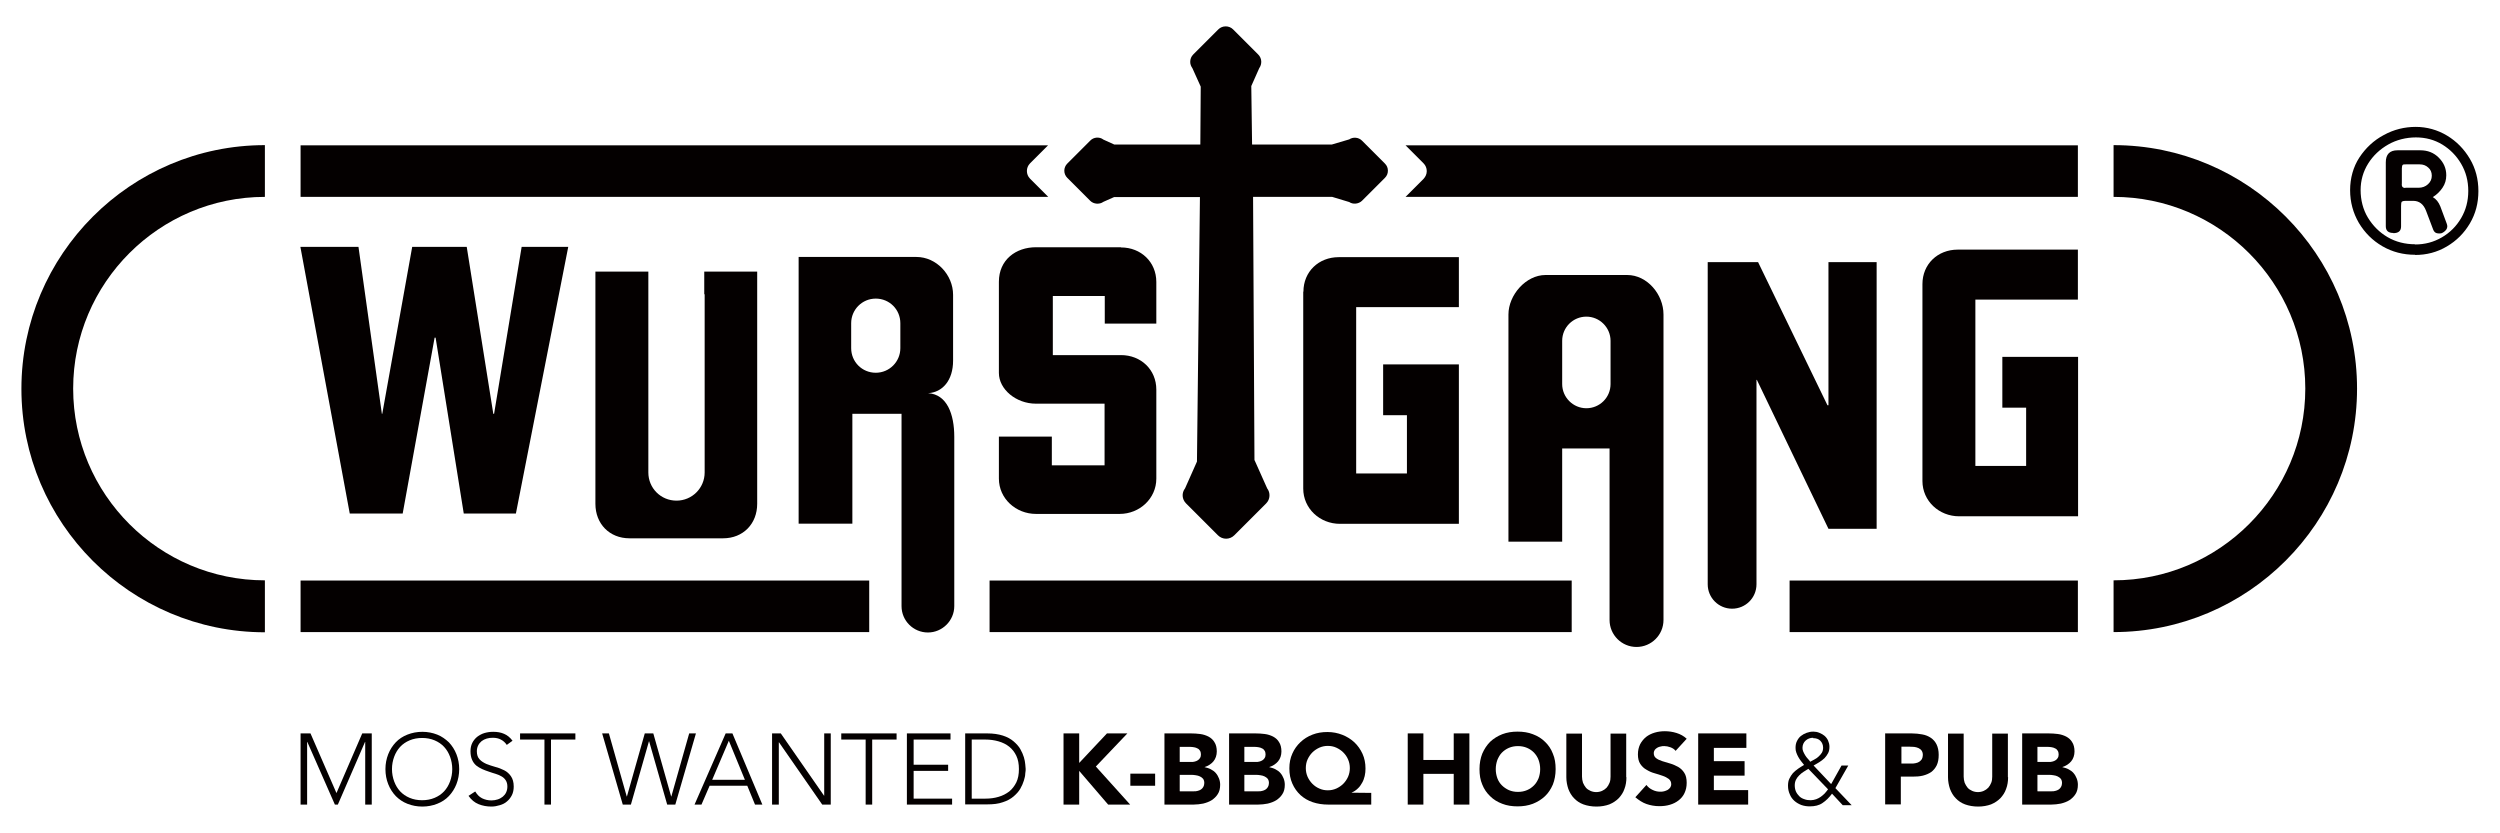 <?xml version="1.0" encoding="UTF-8"?>
<svg id="_레이어_1" data-name="레이어 1" xmlns="http://www.w3.org/2000/svg" viewBox="0 0 126.09 42">
  <defs>
    <style>
      .cls-1 {
        fill: #040000;
      }
    </style>
  </defs>
  <path class="cls-1" d="M70.89,7.33l.91.91c.1.1.16.24.16.39s-.06.28-.16.39l-.91.91h33.91v-2.6h-33.91Z"/>
  <path class="cls-1" d="M51.95,9.01c-.21-.21-.21-.56,0-.77l.91-.91H15.16v2.6h37.71l-.91-.91Z"/>
  <path class="cls-1" d="M121.81,12.85c-.6,0-1.15-.14-1.65-.43-.5-.29-.89-.68-1.19-1.18-.29-.5-.44-1.05-.44-1.65s.16-1.18.47-1.65.72-.86,1.23-1.13c.51-.28,1.05-.41,1.61-.41s1.1.15,1.58.44c.48.29.86.68,1.15,1.17.29.49.43,1.03.43,1.63s-.14,1.14-.43,1.63c-.29.49-.67.87-1.16,1.16-.49.29-1.02.43-1.61.43M121.81,12.33c.49,0,.94-.12,1.35-.36.41-.24.73-.56.97-.97.24-.41.36-.86.36-1.37s-.12-.96-.36-1.37c-.24-.41-.56-.73-.95-.97-.4-.24-.84-.36-1.33-.36s-.98.12-1.4.36c-.42.24-.76.56-1.01.96-.25.4-.38.85-.38,1.34s.12.98.37,1.39c.25.41.58.74.99.98.41.24.88.36,1.39.36M120.71,11.75c-.25,0-.38-.11-.38-.34v-3.22c0-.41.2-.61.59-.61h1.15c.37,0,.68.12.93.37.25.25.38.54.38.89,0,.23-.06.44-.19.63-.13.19-.29.35-.49.47.17.1.29.25.38.47l.32.86c.05.12.04.22-.02.31-.06.08-.14.14-.23.18-.08.02-.17.02-.25,0-.08-.02-.14-.08-.18-.18l-.36-.95c-.13-.34-.35-.5-.65-.5h-.4c-.08,0-.14.02-.17.04-.03.03-.04.11-.04.22v1.03c0,.23-.13.34-.4.34M121.31,9.47h.67c.19,0,.35-.06.48-.18.13-.12.19-.26.19-.43s-.06-.31-.18-.41c-.12-.11-.26-.16-.43-.16h-.7c-.08,0-.14,0-.16.03-.02.02-.04.08-.04.17v.76c-.02.16.04.23.18.23"/>
  <rect class="cls-1" x="15.16" y="29.28" width="28.68" height="2.6"/>
  <rect class="cls-1" x="49.91" y="29.28" width="29.36" height="2.6"/>
  <rect class="cls-1" x="90.26" y="29.28" width="14.54" height="2.6"/>
  <path class="cls-1" d="M63.27,23.21l-.07-13.28h3.99l.86.26c.19.13.47.1.64-.06l1.16-1.16c.1-.1.15-.22.15-.36s-.05-.26-.15-.36l-1.16-1.16c-.17-.17-.45-.19-.64-.06l-.88.26h-4.02l-.04-2.95.4-.9c.15-.21.14-.5-.05-.69l-1.27-1.27c-.2-.2-.54-.2-.74,0l-1.27,1.27c-.1.1-.15.23-.15.37,0,.12.04.22.11.32l.42.93-.02,2.92h-4.34l-.55-.25c-.19-.15-.49-.13-.66.05l-1.16,1.16c-.2.2-.2.52,0,.72l1.16,1.16c.17.17.47.19.66.05l.54-.24h4.33l-.15,13.34-.6,1.35c-.18.23-.16.55.05.76l1.61,1.61c.11.11.26.17.41.17s.3-.06.41-.17l1.61-1.61c.21-.21.22-.54.05-.76l-.63-1.41Z"/>
  <polygon class="cls-1" points="24.92 20.87 24.88 20.87 23.54 12.45 20.79 12.45 19.28 20.87 19.26 20.87 18.08 12.45 15.15 12.45 17.64 25.9 20.31 25.9 21.92 17.03 21.97 17.03 23.39 25.9 26.02 25.9 28.66 12.45 26.31 12.45 24.92 20.87"/>
  <path class="cls-1" d="M56.53,12.47h-4.28c-1.01,0-1.87.63-1.87,1.74v4.6c0,.82.86,1.55,1.87,1.55h3.46v3.11h-2.66v-1.45h-2.67v2.12c0,1.01.86,1.78,1.87,1.78h4.22c1.01,0,1.85-.78,1.85-1.78v-4.49c0-1.01-.78-1.74-1.78-1.74h-3.44v-2.98h2.62v1.39h2.6v-2.1c0-1.01-.78-1.74-1.78-1.74"/>
  <path class="cls-1" d="M65.73,14.71v9.93c0,1.01.84,1.78,1.85,1.78h6v-8.04h-3.82v2.56h1.2v2.94h-2.56v-8.39h5.18v-2.52h-6.06c-1.01,0-1.78.73-1.78,1.74"/>
  <path class="cls-1" d="M92.21,20.44h-.04l-3.5-7.22h-2.54v16.25c0,.68.55,1.23,1.23,1.23s1.23-.55,1.23-1.23v-10.31h.02l3.61,7.51h2.43v-13.45h-2.43v7.22Z"/>
  <path class="cls-1" d="M104.8,15.11v-2.52h-6.06c-1.01,0-1.78.73-1.78,1.74v9.93c0,1.01.84,1.78,1.85,1.78h6v-8.04h-3.82v2.56h1.2v2.94h-2.56v-8.39h5.18Z"/>
  <path class="cls-1" d="M46.81,19.83c.73-.04,1.26-.65,1.26-1.64v-3.32c0-1.01-.84-1.91-1.85-1.91h-5.94v13.45h2.71v-5.54h2.48v9.7c0,.74.6,1.33,1.33,1.33s1.33-.6,1.33-1.33v-8.54c0-1.13-.36-2.14-1.32-2.2M45.41,17.56c0,.68-.55,1.24-1.24,1.24s-1.24-.55-1.24-1.24v-1.26c0-.68.55-1.24,1.24-1.24s1.24.55,1.24,1.24v1.26Z"/>
  <path class="cls-1" d="M82.08,13.87h-4.13c-.99,0-1.87,1.01-1.87,1.99v11.46h2.71v-4.7h2.39v8.65c0,.75.61,1.36,1.36,1.36s1.36-.61,1.36-1.36v-15.41c0-1.01-.82-1.99-1.83-1.99M81.23,19.37c0,.68-.55,1.22-1.22,1.22s-1.22-.55-1.22-1.22v-2.18c0-.68.55-1.22,1.22-1.22s1.22.55,1.22,1.22v2.18Z"/>
  <path class="cls-1" d="M35.54,14.84h0v8.99c0,.78-.63,1.42-1.42,1.42s-1.42-.63-1.42-1.42v-8.99s0,0,0,0v-1.14h-2.67v11.71c0,1.01.71,1.74,1.72,1.74h4.72c1.01,0,1.72-.73,1.72-1.74v-11.71h-2.67v1.14Z"/>
  <path class="cls-1" d="M13.36,31.89c-6.77,0-12.28-5.51-12.28-12.28S6.59,7.32,13.36,7.32v2.61c-5.33,0-9.67,4.34-9.67,9.67s4.34,9.67,9.67,9.67v2.61Z"/>
  <path class="cls-1" d="M106.6,7.32c6.77,0,12.28,5.51,12.28,12.28s-5.51,12.28-12.28,12.28v-2.61c5.33,0,9.67-4.34,9.67-9.67s-4.34-9.67-9.67-9.67v-2.61Z"/>
  <polygon class="cls-1" points="15.16 36.99 15.66 36.99 16.97 40 18.27 36.99 18.75 36.99 18.75 40.58 18.42 40.58 18.42 37.42 18.41 37.42 17.04 40.58 16.89 40.58 15.5 37.42 15.49 37.42 15.49 40.58 15.16 40.58 15.16 36.99"/>
  <path class="cls-1" d="M19.44,38.79c0-.27.05-.52.14-.75.09-.23.22-.43.38-.6.16-.17.36-.3.59-.39.23-.09.48-.14.75-.14s.52.05.75.14c.23.09.42.23.59.39.16.17.29.37.38.6.09.23.14.48.14.75s-.05.53-.14.76c-.09.23-.22.43-.38.6-.16.17-.36.3-.59.39-.23.09-.48.14-.75.14s-.52-.05-.75-.14c-.23-.09-.42-.22-.59-.39-.16-.17-.29-.37-.38-.6-.09-.23-.14-.48-.14-.76M19.77,38.79c0,.22.04.43.11.62.07.19.17.36.3.5.13.14.29.25.48.33.19.08.4.12.63.12s.44-.04.63-.12c.19-.08.35-.19.48-.33.13-.14.23-.31.3-.5.07-.19.11-.4.11-.62s-.04-.43-.11-.62c-.07-.19-.17-.36-.3-.5-.13-.14-.29-.25-.48-.33s-.4-.12-.63-.12-.44.04-.63.12c-.19.08-.35.19-.48.33-.13.14-.23.31-.3.5-.07.19-.11.4-.11.62"/>
  <path class="cls-1" d="M23.97,39.92c.09.15.2.27.34.34.14.07.3.11.48.11.11,0,.22-.02.31-.05.1-.03.18-.08.26-.14.07-.06.13-.13.17-.22.04-.09.06-.18.06-.29,0-.13-.03-.23-.08-.31-.05-.08-.12-.15-.21-.2-.09-.05-.19-.1-.3-.13s-.22-.07-.34-.11c-.12-.04-.23-.08-.34-.13-.11-.05-.21-.11-.3-.18-.09-.08-.16-.17-.21-.29-.05-.11-.08-.26-.08-.43,0-.16.03-.3.09-.42s.15-.23.25-.31c.11-.08.23-.15.37-.19.14-.04.28-.06.44-.06.2,0,.38.03.54.1.17.07.31.19.43.35l-.29.21c-.08-.12-.18-.21-.3-.27-.11-.06-.25-.09-.4-.09-.11,0-.21.01-.31.04-.1.03-.18.07-.26.13-.07.06-.13.13-.17.21-.04.08-.07.18-.07.3,0,.18.05.32.14.41.09.1.21.17.34.23.14.06.29.1.45.15.16.04.31.1.45.17.14.07.25.17.34.3.09.13.14.3.14.52,0,.16-.03.31-.09.43-.06.12-.14.23-.25.32-.1.09-.22.15-.36.19-.13.04-.28.07-.42.07-.24,0-.45-.04-.65-.12-.2-.08-.37-.22-.51-.42l.32-.21Z"/>
  <polygon class="cls-1" points="27.46 37.3 26.23 37.3 26.23 36.99 29.02 36.99 29.02 37.3 27.79 37.3 27.79 40.58 27.46 40.58 27.46 37.3"/>
  <polygon class="cls-1" points="30.37 36.99 30.71 36.99 31.61 40.17 31.62 40.17 32.52 36.99 32.95 36.99 33.85 40.17 33.86 40.17 34.76 36.99 35.1 36.99 34.06 40.58 33.65 40.58 32.74 37.39 32.73 37.39 31.82 40.58 31.41 40.58 30.37 36.99"/>
  <path class="cls-1" d="M36.6,36.99h.34l1.51,3.59h-.37l-.39-.95h-1.9l-.41.95h-.35l1.57-3.59ZM36.76,37.36l-.84,1.97h1.65l-.81-1.97Z"/>
  <polygon class="cls-1" points="38.94 36.99 39.38 36.99 41.56 40.13 41.57 40.13 41.57 36.99 41.9 36.99 41.9 40.58 41.47 40.58 39.29 37.44 39.28 37.44 39.28 40.58 38.94 40.58 38.94 36.99"/>
  <polygon class="cls-1" points="43.66 37.3 42.43 37.3 42.43 36.99 45.22 36.99 45.22 37.3 43.99 37.3 43.99 40.58 43.66 40.58 43.66 37.3"/>
  <polygon class="cls-1" points="45.74 36.99 47.94 36.99 47.94 37.3 46.08 37.3 46.08 38.57 47.82 38.57 47.82 38.88 46.08 38.88 46.08 40.28 48.02 40.28 48.02 40.58 45.74 40.58 45.74 36.99"/>
  <path class="cls-1" d="M48.68,36.99h1.11c.31,0,.57.04.79.11s.4.17.54.29c.14.12.26.25.34.39.08.14.14.28.18.41.04.13.06.25.07.36.01.11.02.18.02.23s0,.12-.02.23c0,.11-.03.23-.07.36-.04.13-.1.27-.18.41-.08.14-.2.27-.34.39-.14.12-.32.22-.54.29-.22.08-.48.11-.79.11h-1.11v-3.59ZM49.01,40.28h.69c.24,0,.46-.03.66-.09.21-.06.38-.15.54-.27.15-.12.27-.28.36-.46.09-.19.13-.41.13-.67s-.04-.48-.13-.67c-.09-.19-.21-.34-.36-.46-.15-.12-.33-.21-.54-.27-.21-.06-.43-.09-.66-.09h-.69v2.98Z"/>
  <polygon class="cls-1" points="53.64 36.99 54.43 36.99 54.43 38.48 55.83 36.99 56.86 36.99 55.27 38.66 57 40.58 55.89 40.58 54.43 38.88 54.43 40.58 53.64 40.58 53.64 36.99"/>
  <rect class="cls-1" x="57.01" y="39.02" width="1.25" height=".61"/>
  <path class="cls-1" d="M58.72,36.99h1.34c.16,0,.31.01.47.03.16.02.3.07.42.13.13.07.23.16.3.28.08.12.12.28.12.47s-.06.37-.17.5c-.11.13-.26.23-.45.29h0c.12.03.23.06.32.11.1.05.18.11.25.19.07.08.12.17.16.27.04.1.06.21.06.32,0,.19-.04.35-.12.47-.08.13-.19.23-.31.31-.13.08-.27.13-.43.17-.16.03-.32.05-.48.05h-1.47v-3.59ZM59.51,38.43h.57c.06,0,.12,0,.18-.02.06-.01.11-.04.16-.07.05-.03.08-.07.11-.12.03-.05.04-.11.04-.18s-.02-.14-.05-.18c-.03-.05-.07-.09-.12-.11-.05-.03-.11-.05-.17-.06-.06-.01-.13-.02-.19-.02h-.54v.76ZM59.51,39.91h.71c.06,0,.12,0,.18-.02.06-.01.12-.04.17-.07.05-.03.09-.08.12-.13.03-.05.05-.12.05-.2,0-.08-.02-.15-.06-.21-.04-.05-.1-.09-.16-.12-.06-.03-.13-.05-.21-.06-.07-.01-.14-.02-.21-.02h-.6v.82Z"/>
  <path class="cls-1" d="M61.98,36.99h1.34c.16,0,.31.01.47.03.16.02.3.07.42.13.13.07.23.16.3.28.08.12.12.28.12.47s-.06.37-.17.5c-.11.13-.26.23-.45.29h0c.12.03.23.06.32.11.1.05.18.11.25.19.07.08.12.17.16.27.04.1.06.21.06.32,0,.19-.04.35-.12.47-.08.13-.19.23-.31.31-.13.08-.27.13-.43.17-.16.03-.32.05-.48.05h-1.47v-3.59ZM62.77,38.43h.57c.06,0,.12,0,.18-.02.06-.01.11-.04.16-.07.05-.03.08-.07.11-.12.03-.05.04-.11.04-.18s-.02-.14-.05-.18c-.03-.05-.07-.09-.12-.11-.05-.03-.11-.05-.17-.06-.06-.01-.13-.02-.19-.02h-.54v.76ZM62.77,39.91h.71c.06,0,.12,0,.18-.02.06-.01.12-.04.17-.07.05-.03.09-.08.12-.13.03-.05.05-.12.05-.2,0-.08-.02-.15-.06-.21-.04-.05-.1-.09-.16-.12-.06-.03-.13-.05-.21-.06-.07-.01-.14-.02-.21-.02h-.6v.82Z"/>
  <path class="cls-1" d="M69.16,40.58h-2.17c-.28,0-.54-.04-.78-.12-.24-.08-.44-.2-.62-.36-.17-.16-.31-.35-.41-.58-.1-.23-.15-.48-.15-.77,0-.27.05-.52.15-.74.1-.23.24-.42.41-.58.17-.16.37-.29.61-.38.23-.09.48-.13.75-.13s.52.05.75.14c.23.09.44.22.61.38.17.16.31.36.41.58.1.22.15.47.15.74,0,.13-.01.25-.04.38-.03.12-.07.24-.13.34-.06.11-.13.21-.22.29-.09.09-.2.16-.32.21h0s1,.01,1,.01v.61ZM65.86,38.74c0,.16.03.3.09.44.06.13.14.25.24.35.1.1.21.18.35.24.13.06.27.09.43.09s.29-.03.43-.09c.13-.06.25-.14.35-.24.1-.1.18-.22.24-.35.06-.14.09-.28.09-.44s-.03-.3-.09-.44c-.06-.14-.14-.25-.24-.35-.1-.1-.22-.18-.35-.24-.13-.06-.27-.09-.43-.09s-.29.03-.43.09c-.13.06-.25.14-.35.24-.1.1-.18.22-.24.35-.06.13-.09.28-.09.44"/>
  <polygon class="cls-1" points="71 36.99 71.79 36.99 71.79 38.33 73.32 38.33 73.32 36.99 74.11 36.99 74.11 40.58 73.32 40.58 73.32 39.03 71.79 39.03 71.79 40.58 71 40.58 71 36.99"/>
  <path class="cls-1" d="M74.62,38.79c0-.29.05-.55.14-.78.1-.23.23-.43.4-.6.17-.16.38-.29.61-.38.24-.09.49-.13.77-.13s.54.04.77.13c.24.09.44.21.61.38.17.16.31.36.4.6.1.23.14.49.14.78s-.05.55-.14.78c-.1.23-.23.43-.4.59-.17.16-.38.29-.61.38-.24.09-.49.13-.77.13s-.54-.04-.77-.13c-.24-.09-.44-.21-.61-.38-.17-.16-.31-.36-.4-.59-.1-.23-.14-.49-.14-.78M75.44,38.79c0,.17.03.32.08.46.05.14.13.26.23.36.1.1.22.18.35.24.14.06.29.09.46.09s.32-.03.46-.09c.14-.06.25-.14.35-.24.1-.1.17-.22.23-.36.05-.14.08-.29.08-.46s-.03-.32-.08-.46c-.05-.14-.13-.26-.23-.37-.1-.1-.21-.18-.35-.24-.14-.06-.29-.09-.46-.09s-.32.03-.46.09c-.14.06-.25.14-.35.24-.1.1-.17.23-.23.37-.05.14-.08.3-.08.46"/>
  <path class="cls-1" d="M82.03,39.2c0,.21-.03.41-.1.59-.06.18-.16.33-.29.47-.13.13-.28.23-.47.31-.19.07-.41.11-.65.11s-.47-.04-.66-.11c-.19-.07-.35-.18-.47-.31-.13-.13-.22-.29-.29-.47-.06-.18-.1-.38-.1-.59v-2.2h.79v2.17c0,.11.02.21.05.31.04.09.09.18.15.25.06.07.14.12.23.16.09.04.19.06.29.06s.2-.02.29-.06c.09-.04.16-.09.23-.16.06-.07.11-.15.15-.25s.05-.2.05-.31v-2.17h.79v2.2Z"/>
  <path class="cls-1" d="M84.51,37.87c-.06-.08-.15-.14-.26-.18s-.21-.06-.31-.06c-.06,0-.12,0-.18.02-.06.01-.12.03-.17.06-.05.03-.1.07-.13.11-.03.05-.05.1-.05.17,0,.11.04.19.12.25.08.06.18.11.31.15.12.04.26.08.4.12.14.04.27.1.4.17.12.07.23.17.31.3.08.12.12.29.12.5s-.04.37-.11.52c-.07.15-.17.27-.3.37-.13.1-.27.17-.44.22s-.34.07-.53.07c-.23,0-.45-.04-.65-.11-.2-.07-.38-.19-.56-.34l.56-.62c.08.11.18.19.31.25.12.06.25.09.38.09.06,0,.13,0,.2-.02.07-.02.12-.04.18-.07.05-.03.09-.07.13-.12.03-.05.05-.1.05-.17,0-.11-.04-.19-.12-.26-.08-.06-.19-.12-.31-.16s-.26-.09-.41-.13c-.15-.04-.28-.1-.41-.18-.13-.07-.23-.17-.31-.29s-.12-.28-.12-.48.04-.36.11-.51c.08-.15.18-.27.3-.37.13-.1.27-.17.44-.22.17-.05.34-.07.51-.07.2,0,.4.03.59.09.19.06.36.15.51.29l-.54.59Z"/>
  <polygon class="cls-1" points="85.65 36.99 88.08 36.99 88.08 37.72 86.44 37.72 86.44 38.39 87.99 38.39 87.99 39.12 86.44 39.12 86.44 39.85 88.17 39.85 88.17 40.58 85.65 40.58 85.65 36.99"/>
  <path class="cls-1" d="M92.36,39.54l.52-.93h.34l-.65,1.14.82.86h-.45l-.54-.58c-.15.2-.3.35-.48.47-.17.12-.39.17-.64.17-.15,0-.29-.02-.43-.07-.13-.05-.25-.12-.35-.21-.1-.09-.18-.2-.23-.33-.06-.13-.09-.27-.09-.43,0-.14.02-.26.07-.36.05-.1.11-.2.18-.28.08-.08.16-.15.26-.22.1-.07.2-.13.3-.19-.05-.06-.1-.12-.15-.19-.05-.07-.1-.13-.14-.21-.04-.07-.07-.14-.1-.22-.03-.08-.04-.15-.04-.24,0-.13.02-.24.07-.34.05-.1.11-.19.2-.26s.18-.12.29-.16c.11-.04.22-.06.34-.06.1,0,.21.02.3.06.1.04.19.09.26.15.08.07.14.15.18.24.04.09.07.2.07.31,0,.13-.02.24-.07.33-.05.09-.11.18-.18.25-.08.07-.16.14-.26.2-.09.06-.19.11-.29.17l.87.92ZM91.2,38.78c-.08.05-.16.1-.24.15-.08.05-.15.11-.22.18-.07.07-.12.14-.16.22s-.06.18-.06.28c0,.11.02.22.06.31.04.09.1.17.17.24.07.07.16.12.26.15.1.04.21.05.32.05.09,0,.18-.02.27-.05.08-.03.16-.07.23-.12.07-.05.14-.11.2-.17.06-.07.12-.14.17-.21l-.99-1.03ZM91.45,37.21c-.15,0-.28.05-.38.14-.1.09-.16.22-.16.37,0,.06.01.12.04.19.03.06.06.13.1.19.04.06.08.12.13.17.05.05.09.1.12.15.07-.04.14-.08.22-.12.08-.04.15-.09.21-.15.06-.06.12-.12.16-.19.04-.07.06-.16.06-.25,0-.14-.05-.26-.14-.35-.09-.09-.21-.13-.36-.13"/>
  <path class="cls-1" d="M95.09,36.99h1.33c.19,0,.36.02.53.05.17.03.31.09.43.17.12.08.22.19.29.33.07.14.11.32.11.53s-.03.38-.1.53c-.07.14-.16.25-.28.34-.12.08-.26.14-.42.18-.16.04-.34.05-.53.05h-.58v1.4h-.79v-3.59ZM95.88,38.51h.53c.07,0,.14,0,.21-.02.07-.01.13-.04.18-.07.05-.03.09-.08.13-.13.03-.06.05-.13.05-.21,0-.09-.02-.16-.06-.22-.04-.06-.1-.1-.16-.13-.07-.03-.14-.05-.22-.06-.08,0-.16-.01-.23-.01h-.41v.85Z"/>
  <path class="cls-1" d="M101.28,39.2c0,.21-.03.41-.1.59-.06.18-.16.33-.29.47-.13.13-.28.23-.47.31-.19.07-.41.11-.65.11s-.47-.04-.66-.11c-.19-.07-.35-.18-.47-.31-.13-.13-.22-.29-.29-.47-.06-.18-.1-.38-.1-.59v-2.2h.79v2.17c0,.11.02.21.05.31.04.09.09.18.15.25.06.07.14.12.23.16.09.04.19.06.29.06s.2-.02.29-.06c.09-.04.16-.09.23-.16.06-.07.11-.15.15-.25s.05-.2.05-.31v-2.17h.79v2.2Z"/>
  <path class="cls-1" d="M101.98,36.99h1.34c.16,0,.31.01.47.03.16.02.3.07.42.13.13.07.23.16.3.28.08.12.12.28.12.47s-.06.37-.17.5c-.11.13-.26.23-.45.29h0c.12.03.23.06.32.11.1.05.18.11.25.19.07.08.12.17.16.27.04.1.06.21.06.32,0,.19-.04.35-.12.47-.08.13-.19.23-.31.31-.13.08-.27.13-.43.17-.16.03-.32.05-.48.05h-1.47v-3.59ZM102.77,38.43h.57c.06,0,.12,0,.18-.02.06-.01.11-.04.16-.07.05-.03.08-.07.11-.12.03-.05.04-.11.04-.18s-.02-.14-.05-.18c-.03-.05-.07-.09-.12-.11-.05-.03-.11-.05-.17-.06-.06-.01-.13-.02-.19-.02h-.54v.76ZM102.77,39.91h.71c.06,0,.12,0,.18-.02.06-.01.12-.04.17-.07.05-.03.09-.08.12-.13.03-.05.05-.12.05-.2,0-.08-.02-.15-.06-.21-.04-.05-.1-.09-.16-.12-.06-.03-.13-.05-.21-.06-.07-.01-.14-.02-.21-.02h-.6v.82Z"/>
</svg>